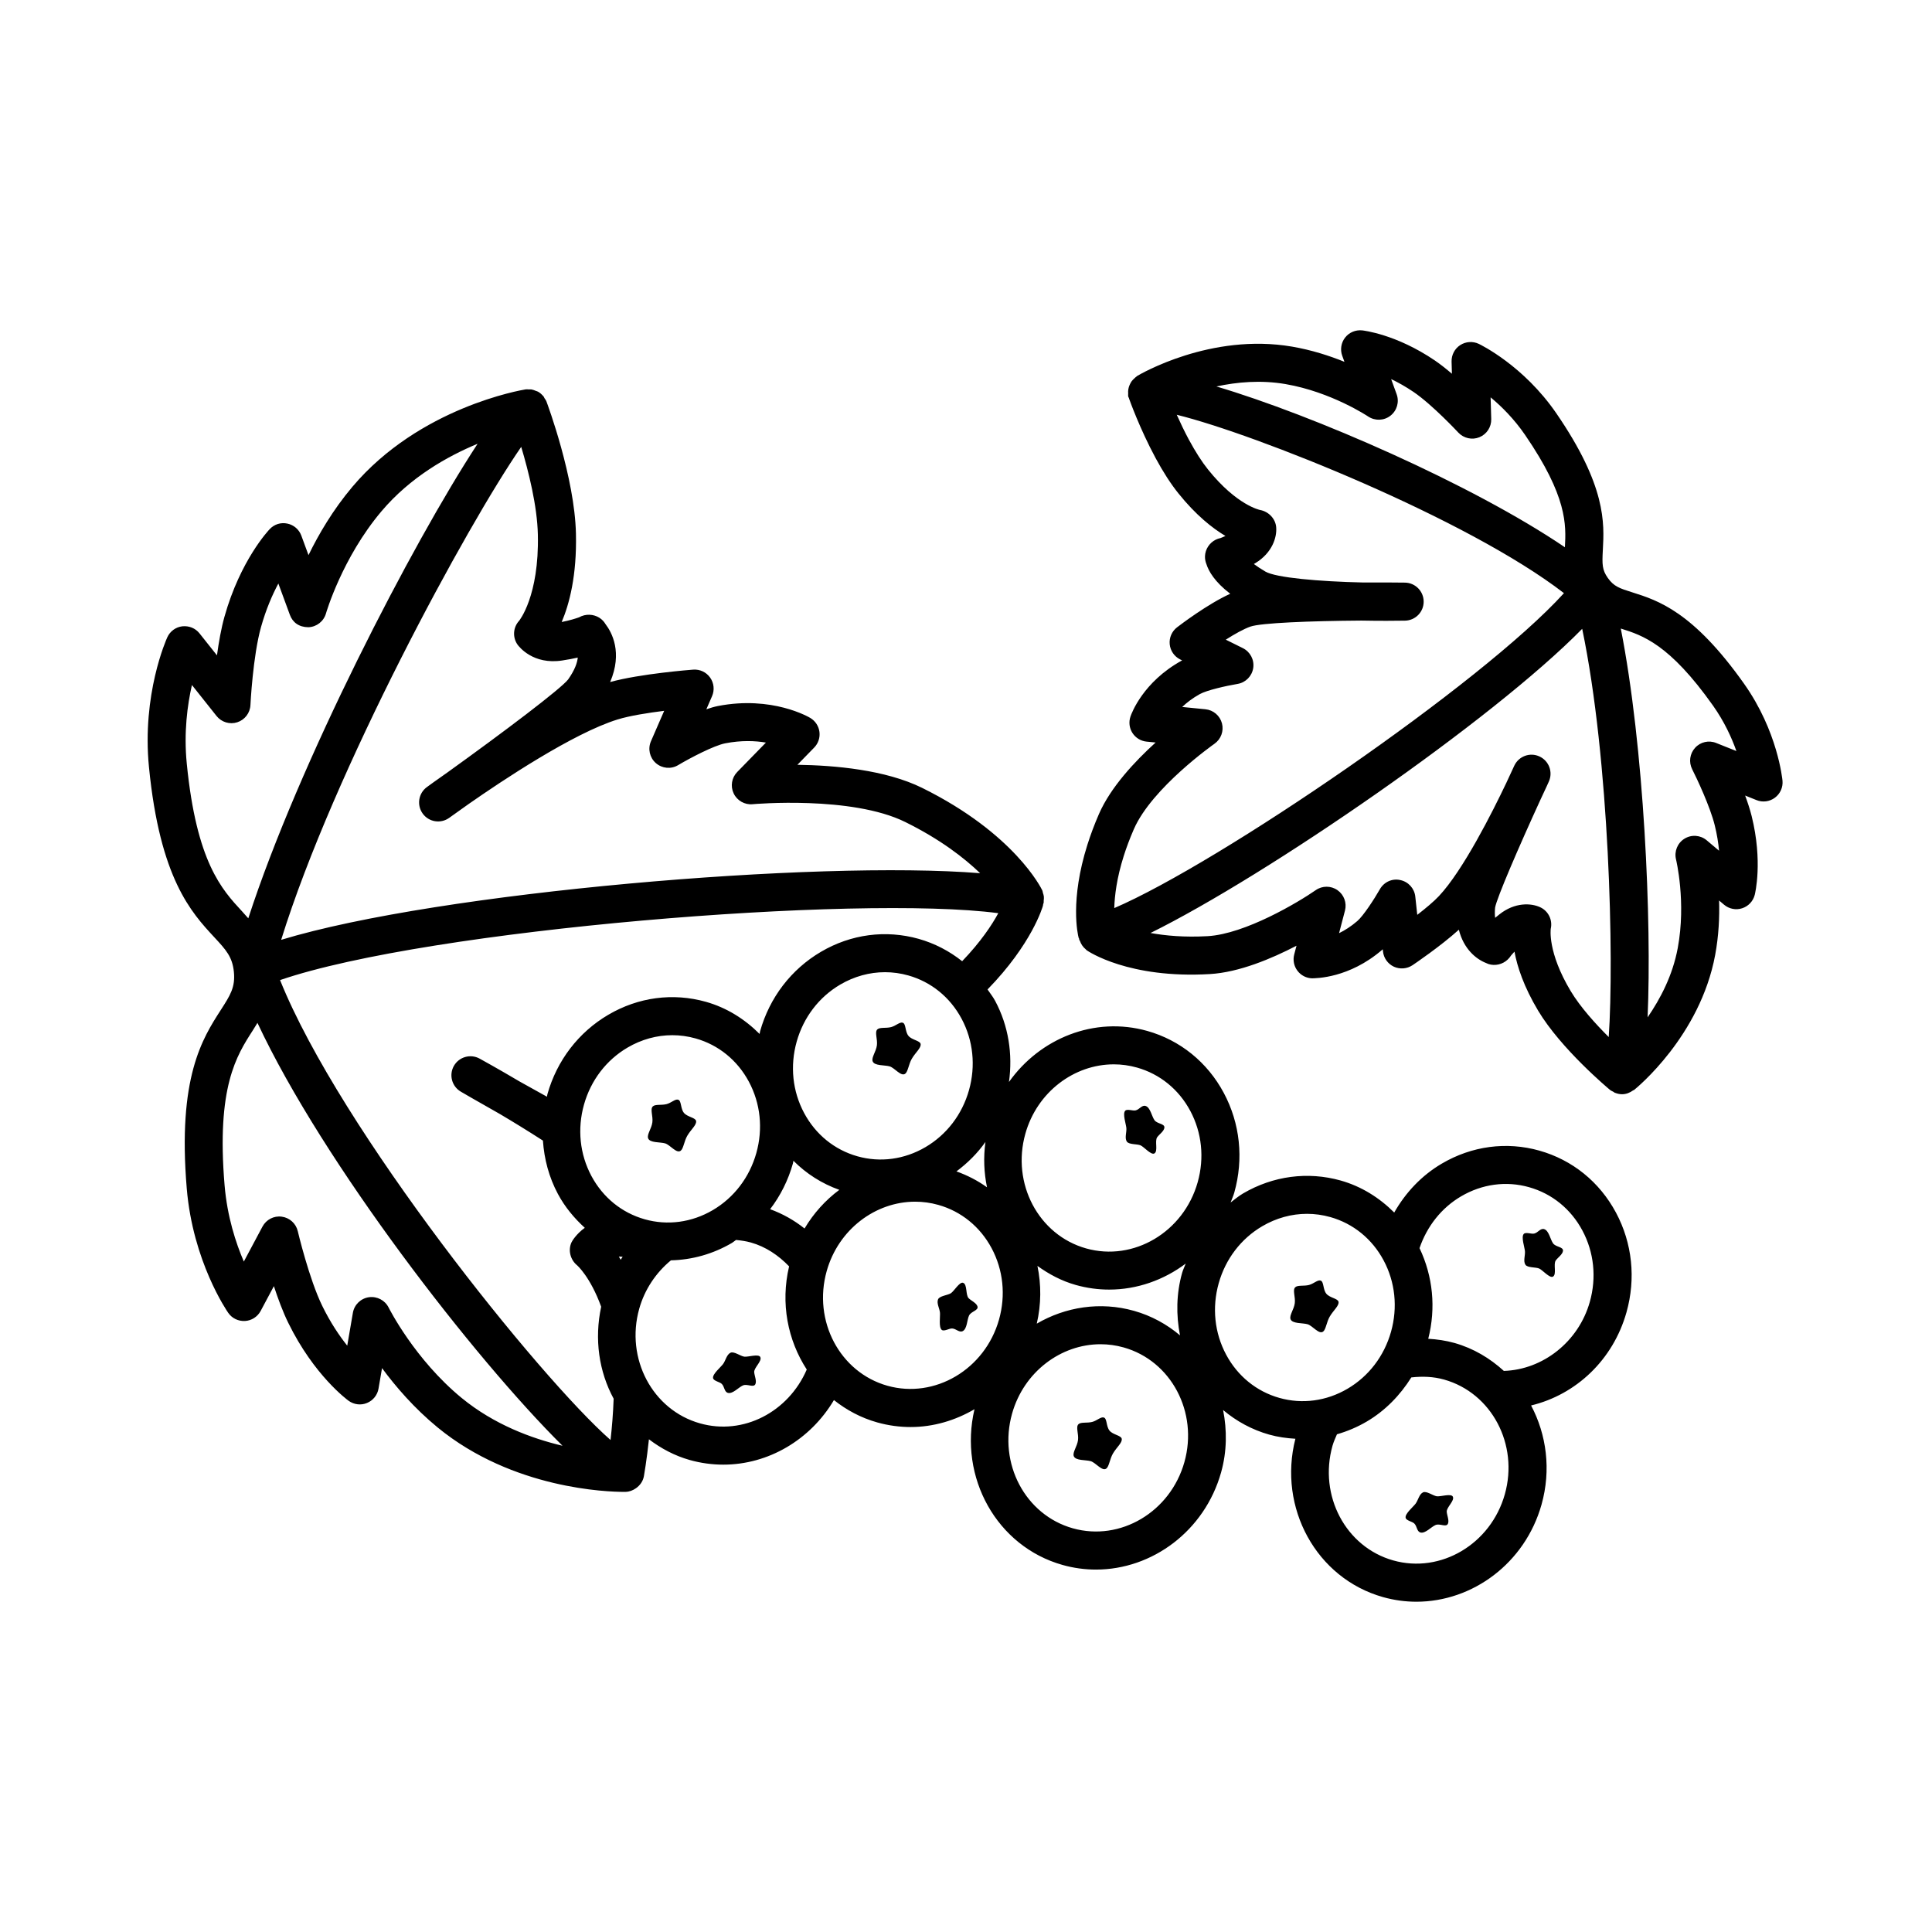<?xml version="1.0" encoding="UTF-8"?>
<!-- The Best Svg Icon site in the world: iconSvg.co, Visit us! https://iconsvg.co -->
<svg fill="#000000" width="800px" height="800px" version="1.1" viewBox="144 144 512 512" xmlns="http://www.w3.org/2000/svg">
 <path d="m551.96 448.93c-8.723-2.461-17.914-1.238-25.863 3.438-5.34 3.133-9.578 7.644-12.613 12.965-3.949-3.941-8.719-6.941-14.199-8.484h0.004c-8.723-2.445-17.914-1.234-25.871 3.434-1.184 0.695-2.215 1.574-3.297 2.394 0.324-0.879 0.723-1.715 0.98-2.633 2.519-8.961 1.535-18.336-2.781-26.402-4.348-8.137-11.551-13.969-20.273-16.43-14.02-3.949-28.461 1.961-36.66 13.527 1.031-7.422-0.133-14.906-3.672-21.512-0.578-1.082-1.332-2.008-2.008-3.008 11.742-12.039 14.578-21.789 14.695-22.234 0.012-0.051 0-0.102 0.012-0.152 0.031-0.09 0.02-0.188 0.047-0.277 0.023-0.082 0.086-0.141 0.105-0.227 0.055-0.223 0.004-0.434 0.027-0.652 0.039-0.355 0.078-0.695 0.043-1.055-0.035-0.348-0.145-0.664-0.25-0.992-0.07-0.219-0.062-0.445-0.164-0.656-0.289-0.609-7.391-15.07-31.824-27.164-9.719-4.809-23.23-5.996-33.082-6.129l4.453-4.566c1.074-1.102 1.586-2.633 1.391-4.156-0.195-1.523-1.078-2.879-2.394-3.676-0.398-0.246-10.141-5.965-24.492-3.184-0.953 0.188-1.996 0.492-3.086 0.871l1.512-3.477c0.703-1.617 0.512-3.488-0.512-4.926-1.023-1.441-2.699-2.234-4.488-2.106-0.59 0.043-14.016 1.078-22.004 3.285 3.34-7.832 0.461-13.152-1.246-15.371-0.172-0.289-0.375-0.566-0.605-0.82-1.246-1.371-3.211-1.93-5.027-1.496-0.488 0.121-0.949 0.305-1.379 0.547-0.812 0.289-2.496 0.828-4.586 1.234 2.027-4.766 4.031-12.336 3.777-23.41-0.336-14.926-7.512-34.215-7.816-35.031-0.125-0.336-0.344-0.602-0.535-0.895-0.09-0.145-0.117-0.309-0.223-0.445-0.023-0.031-0.059-0.043-0.082-0.07-0.395-0.473-0.855-0.879-1.383-1.18-0.191-0.109-0.402-0.145-0.605-0.227-0.371-0.152-0.734-0.301-1.129-0.367-0.238-0.035-0.477-0.008-0.719-0.012-0.281-0.004-0.559-0.059-0.84-0.012-1.141 0.188-28.117 4.758-45.902 25.805-5.18 6.137-8.984 12.66-11.641 18.121l-1.898-5.164c-0.594-1.629-1.992-2.84-3.695-3.191-1.727-0.379-3.465 0.176-4.664 1.438-0.32 0.332-7.801 8.246-12.012 23.234-0.867 3.086-1.512 6.754-1.988 10.242l-4.633-5.832c-1.094-1.371-2.769-2.047-4.562-1.863-1.742 0.211-3.242 1.312-3.969 2.914-0.277 0.605-6.766 15.125-4.856 34.422 2.914 29.531 11.227 38.5 17.297 45.051 3.102 3.344 4.809 5.191 5.207 9.211 0.398 4.062-0.973 6.195-3.465 10.066-4.856 7.543-11.504 17.871-9.027 47.32 1.617 19.324 10.621 32.422 11 32.969 1 1.434 2.648 2.231 4.434 2.144 1.75-0.102 3.32-1.113 4.148-2.656l3.508-6.578c1.098 3.344 2.394 6.84 3.809 9.719 6.856 13.984 15.645 20.402 16.016 20.676 1.418 1.012 3.254 1.238 4.852 0.566 1.609-0.656 2.766-2.098 3.055-3.809l0.93-5.426c3.602 4.891 8.527 10.621 14.73 15.719 19.98 16.395 45.285 17.074 49.305 17.074 0.266 0 0.441-0.004 0.512-0.004 1.02-0.023 1.938-0.398 2.731-0.949 0 0 0.016-0.008 0.023-0.016 1.059-0.746 1.855-1.84 2.098-3.188 0.047-0.262 0.742-4.207 1.332-9.777 3.18 2.406 6.769 4.348 10.812 5.488 2.961 0.832 5.953 1.23 8.906 1.23 11.879 0 23.031-6.535 29.312-17.113 3.32 2.641 7.156 4.707 11.461 5.918 2.945 0.828 5.922 1.227 8.855 1.227 6.008 0 11.812-1.727 16.93-4.723-4.242 18.066 5.894 36.363 23.336 41.273 2.953 0.832 5.922 1.227 8.859 1.227 14.906 0 28.781-10.223 33.152-25.73 1.578-5.609 1.586-11.234 0.539-16.555 3.539 2.977 7.648 5.227 12.211 6.512 2.293 0.645 4.621 0.961 6.945 1.102-4.668 18.293 5.555 36.988 23.215 41.961 2.953 0.832 5.922 1.227 8.859 1.227 14.906 0 28.781-10.223 33.152-25.73 2.59-9.203 1.332-18.562-2.762-26.281 11.895-2.867 21.723-12.055 25.281-24.695 2.519-8.953 1.535-18.332-2.781-26.402-4.359-8.145-11.562-13.973-20.293-16.434zm-136.23-4.481c3.113-11.07 12.934-18.387 23.438-18.387 2.035 0 4.098 0.277 6.144 0.852 6.062 1.707 11.074 5.781 14.121 11.473 3.078 5.762 3.777 12.48 1.965 18.918-3.719 13.215-17 21.086-29.578 17.535-12.59-3.543-19.809-17.184-16.09-30.391zm-58.516 25.117c-2.746-2.188-5.809-3.906-9.121-5.117 2.727-3.562 4.785-7.664 6.043-12.133 0.066-0.23 0.066-0.469 0.129-0.699 3.438 3.438 7.535 6.055 12.164 7.703-3.664 2.727-6.793 6.172-9.215 10.246zm-51.418 56.047c-18.789-16.508-71.625-82.195-87.578-121.88 39.324-13.488 153.07-22.66 190.34-17.73-1.699 3.141-4.66 7.602-9.578 12.727-3.383-2.691-7.269-4.723-11.539-5.93-8.723-2.441-17.914-1.246-25.871 3.434-7.891 4.633-13.625 12.117-16.141 21.074-0.066 0.23-0.066 0.469-0.129 0.699-3.953-3.953-8.73-6.965-14.223-8.516-8.746-2.457-17.922-1.238-25.871 3.434-7.891 4.633-13.625 12.117-16.141 21.066-0.059 0.215-0.062 0.434-0.117 0.648-2.562-1.41-5.035-2.789-7.254-4.035-5.902-3.492-10.301-5.898-10.609-6.07-2.41-1.312-5.441-0.453-6.805 1.945-1.352 2.402-0.531 5.441 1.852 6.828 0 0 4.289 2.504 10.371 5.938 3.461 2.043 7.445 4.492 11.375 7.023 0.34 4.91 1.605 9.719 3.965 14.129 1.859 3.481 4.332 6.434 7.133 8.988-2.262 1.633-3.371 3.512-3.531 3.867-0.949 2.086-0.289 4.613 1.484 6.062 0.035 0.027 3.516 3.066 6.387 10.984-1.852 8.602-0.582 17.207 3.305 24.367-0.137 3.973-0.465 7.801-0.824 10.949zm83.457-77.609c-5.578 3.266-11.977 4.133-18.035 2.422-6.062-1.707-11.074-5.781-14.121-11.473-3.078-5.762-3.777-12.477-1.965-18.918 1.812-6.434 5.91-11.805 11.543-15.113 3.699-2.168 7.766-3.281 11.855-3.281 2.066 0 4.144 0.285 6.176 0.859h0.004c6.062 1.707 11.074 5.781 14.121 11.473 3.078 5.762 3.777 12.48 1.965 18.922-1.812 6.438-5.91 11.805-11.543 15.109zm-81.246 28.996c0.379 0.004 0.652 0.039 1.004 0.055-0.184 0.258-0.352 0.523-0.527 0.785-0.156-0.25-0.32-0.609-0.477-0.84zm6.844-9.879c-6.062-1.707-11.074-5.781-14.121-11.473-3.078-5.762-3.777-12.48-1.965-18.922 1.812-6.434 5.91-11.805 11.543-15.109 3.695-2.168 7.766-3.281 11.852-3.281 2.07 0 4.148 0.285 6.184 0.859 6.062 1.707 11.074 5.781 14.121 11.473 3.078 5.762 3.777 12.477 1.965 18.918-1.812 6.434-5.91 11.805-11.543 15.113-5.578 3.266-11.969 4.133-18.035 2.422zm90.301-20.484c-0.559 4.102-0.387 8.133 0.418 12.012-2.473-1.773-5.188-3.176-8.102-4.215 2.961-2.211 5.559-4.797 7.684-7.797zm-112.11-127.61c1.559-0.234 2.906-0.492 4.074-0.762-0.133 1.359-0.766 3.262-2.555 5.801-1.938 2.484-16.871 13.777-31.887 24.566-3.188 2.223-5.25 3.738-5.559 3.965-2.223 1.637-2.711 4.766-1.094 7.008 1.609 2.234 4.727 2.762 6.996 1.156 1.48-1.047 3.234-2.293 5.164-3.68 8.973-6.262 27.758-18.785 39.488-22.414 3.227-1 8.121-1.762 12.348-2.293l-3.504 8.062c-0.871 2.004-0.348 4.34 1.289 5.785 1.645 1.445 4.035 1.676 5.902 0.551 3.246-1.93 9.512-5.207 12.488-5.785 4.277-0.832 7.938-0.68 10.785-0.195l-7.602 7.793c-1.477 1.512-1.852 3.777-0.941 5.684 0.898 1.91 2.953 3.059 5.004 2.856 0.266-0.031 26.277-2.309 40.48 4.723 9.332 4.617 15.602 9.5 19.836 13.562-42.949-3.484-143.43 4.934-185.24 17.656 13.938-44.898 49.25-109.88 63.617-130.64 1.953 6.547 4.242 15.652 4.41 23.242 0.375 16.359-4.969 22.844-4.965 22.844-1.609 1.742-1.785 4.367-0.43 6.312 0.402 0.551 4.121 5.422 11.891 4.207zm-99.547 27.293c-0.816-8.246 0.172-15.539 1.371-20.781l6.523 8.207c1.309 1.648 3.512 2.309 5.492 1.664 1.996-0.645 3.387-2.461 3.488-4.555 0.004-0.129 0.641-12.984 2.809-20.695 1.32-4.695 3-8.547 4.59-11.523l3.047 8.289c0.742 2.043 2.426 3.277 4.914 3.297 2.18-0.082 4.059-1.559 4.66-3.656 0.039-0.148 4.289-14.742 14.695-27.059 7.648-9.055 17.48-14.582 25.484-17.902-17.391 26.547-47.434 84.684-60.766 125.76-0.547-0.617-1.094-1.246-1.648-1.844-5.383-5.812-12.078-13.039-14.66-39.199zm53.504 144.21c-0.969-1.953-3.066-3.047-5.246-2.75-2.16 0.32-3.867 1.984-4.234 4.133l-1.496 8.703c-2.102-2.637-4.457-6.121-6.602-10.5-3.512-7.172-6.477-19.715-6.504-19.836-0.477-2.047-2.176-3.578-4.25-3.848-2.098-0.289-4.113 0.777-5.102 2.621l-4.945 9.273c-2.121-4.914-4.402-11.898-5.102-20.215-2.184-26.031 3.164-34.34 7.465-41.023 0.422-0.656 0.828-1.34 1.246-2.016 17.41 37.188 57.434 88.867 80.844 112.07-8.188-1.934-18.133-5.617-26.715-12.656-12.469-10.234-19.289-23.824-19.359-23.961zm82.5 30.672c-12.59-3.543-19.809-17.18-16.09-30.391 1.426-5.07 4.418-9.531 8.395-12.809 5.598-0.129 11.137-1.66 16.18-4.621 0.387-0.227 0.699-0.539 1.074-0.781 1.316 0.133 2.641 0.312 3.93 0.676 3.926 1.105 7.305 3.387 10.133 6.324-2.316 9.793-0.363 19.57 4.68 27.34-4.859 11.246-16.812 17.523-28.301 14.262zm49.676-9.965c-12.59-3.543-19.809-17.18-16.09-30.391 3.113-11.07 12.934-18.387 23.438-18.387 2.035 0 4.098 0.277 6.144 0.852 6.062 1.707 11.074 5.781 14.121 11.473 3.078 5.762 3.777 12.477 1.965 18.914-3.719 13.211-17.031 21.066-29.578 17.539zm78.703 20.242c-3.719 13.215-16.992 21.086-29.578 17.535-12.59-3.543-19.809-17.176-16.09-30.387 3.113-11.07 12.934-18.391 23.445-18.391 2.035 0 4.098 0.277 6.137 0.852 12.586 3.543 19.805 17.18 16.086 30.391zm-13.355-40.094h-0.004c-8.969-2.523-18.156-1.035-25.762 3.394 1.188-5.117 1.211-10.297 0.176-15.297 3.027 2.18 6.375 3.984 10.152 5.047 2.953 0.832 5.922 1.227 8.859 1.227 7.356 0 14.445-2.508 20.281-6.891-0.301 0.832-0.711 1.609-0.953 2.473-1.547 5.5-1.613 11.133-0.559 16.547-3.477-2.93-7.57-5.199-12.191-6.5zm24.414 11.605c-3.078-5.762-3.777-12.48-1.965-18.922 1.812-6.434 5.91-11.805 11.543-15.109 3.699-2.168 7.766-3.281 11.852-3.281 2.07 0 4.148 0.285 6.18 0.859h0.004c6.062 1.707 11.074 5.781 14.121 11.473 3.078 5.762 3.777 12.48 1.965 18.922-1.812 6.434-5.91 11.805-11.543 15.109-5.57 3.266-11.98 4.129-18.035 2.422-6.062-1.707-11.074-5.777-14.121-11.473zm73.859 37.004c-3.715 13.215-17.004 21.086-29.578 17.535-12.59-3.543-19.809-17.18-16.09-30.391 0.301-1.066 0.762-2.039 1.18-3.035 2.715-0.781 5.367-1.891 7.887-3.371 4.898-2.879 8.836-6.953 11.82-11.699 2.922-0.328 5.84-0.234 8.691 0.57 12.594 3.543 19.809 17.18 16.09 30.391zm22.52-50.977c-2.973 10.562-12.438 17.977-22.781 18.289-3.672-3.344-8.035-5.981-13.09-7.406-2.293-0.645-4.613-0.969-6.945-1.109 2.082-8.156 1.242-16.566-2.312-24.02 1.988-5.797 5.801-10.664 11.008-13.723 5.566-3.273 11.969-4.144 18.031-2.426 6.066 1.707 11.078 5.781 14.125 11.477 3.082 5.762 3.781 12.477 1.965 18.918zm40.895-163.8c-13.555-19.16-22.84-22.09-29.617-24.234-3.359-1.059-4.894-1.543-6.496-3.805-1.531-2.164-1.535-3.602-1.328-7.434 0.391-7.129 0.922-16.895-12.301-36.176-8.703-12.695-20.102-18.207-20.582-18.441-1.574-0.746-3.438-0.625-4.914 0.328-1.465 0.953-2.332 2.609-2.289 4.359l0.09 3.234c-1.496-1.277-3.035-2.5-4.496-3.5-10.254-6.973-18.941-7.957-19.305-7.996-1.719-0.172-3.43 0.531-4.496 1.902-1.074 1.367-1.363 3.188-0.773 4.82l0.586 1.613c-3.969-1.609-8.719-3.144-13.898-4.031-21.523-3.68-40.23 7.305-41.023 7.773-0.07 0.043-0.109 0.109-0.18 0.156-0.227 0.148-0.402 0.34-0.598 0.52-0.246 0.23-0.488 0.453-0.684 0.723-0.195 0.266-0.332 0.543-0.473 0.84-0.105 0.227-0.199 0.445-0.27 0.684-0.113 0.367-0.176 0.734-0.199 1.125-0.012 0.195 0 0.383 0.012 0.578 0.016 0.281-0.047 0.555 0.02 0.836 0.039 0.164 0.145 0.285 0.199 0.441 0.012 0.035 0.004 0.074 0.02 0.109 0.113 0.32 2.836 7.973 6.996 15.684v0.008c2.027 3.754 4.07 6.918 6.074 9.41 4.621 5.758 8.984 9.215 12.473 11.297-0.574 0.266-1.047 0.453-1.348 0.566-0.418 0.082-0.832 0.227-1.219 0.418-1.664 0.82-2.789 2.523-2.856 4.375-0.023 0.734 0.109 1.445 0.379 2.102 0.59 1.879 2.176 4.68 6.312 7.856-5.977 2.707-13.211 8.211-14.102 8.898-1.371 1.059-2.109 2.75-1.938 4.481 0.168 1.727 1.215 3.246 2.769 4.019l0.523 0.262c-0.062 0.031-0.129 0.062-0.191 0.098-10.148 5.633-13.195 13.871-13.504 14.789-0.496 1.457-0.301 3.059 0.531 4.348 0.832 1.293 2.211 2.137 3.738 2.289l2.402 0.234c-5.523 5.012-11.918 11.852-15.008 18.922-1.254 2.883-2.258 5.598-3.059 8.129-4.68 14.781-2.582 23.742-2.332 24.719 0.012 0.039 0.051 0.055 0.059 0.09 0.012 0.066 0.059 0.121 0.074 0.188 0.02 0.082-0.004 0.164 0.02 0.25 0.031 0.102 0.137 0.148 0.172 0.25 0.301 0.867 0.801 1.656 1.562 2.266 0.059 0.047 0.09 0.113 0.152 0.16 0.027 0.02 0.043 0.055 0.07 0.074 0.441 0.309 11.16 7.59 32.68 6.32 7.703-0.449 16.336-4.07 22.945-7.512l-0.609 2.328c-0.391 1.492-0.074 3.074 0.852 4.301 0.922 1.23 2.356 1.973 3.891 2.012 0.98-0.035 9.766 0.02 18.555-7.547 0.055-0.043 0.113-0.098 0.168-0.148l0.062 0.582c0.188 1.758 1.285 3.281 2.883 4.031 1.609 0.727 3.473 0.586 4.941-0.395 0.348-0.23 7.484-5.055 12.281-9.406 1.266 5.098 4.551 7.758 7.129 8.793 0.227 0.117 0.469 0.215 0.715 0.301 1.762 0.57 3.75 0.102 5.094-1.176 0.355-0.336 0.664-0.715 0.922-1.121 0.207-0.234 0.5-0.57 0.879-0.984 0.738 4 2.477 9.309 6.281 15.66 6.07 10.121 18.488 20.52 19.016 20.961 0.277 0.23 0.602 0.355 0.906 0.52 0.148 0.078 0.254 0.207 0.41 0.273 0.035 0.012 0.07 0.008 0.102 0.02 0.582 0.223 1.188 0.355 1.801 0.355 1.078 0 2.082-0.402 2.941-1.035 0.066-0.047 0.152-0.023 0.219-0.078 0.715-0.574 17.512-14.301 21.512-35.789 0.961-5.164 1.172-10.156 1.039-14.441l1.312 1.113c1.332 1.125 3.16 1.492 4.793 0.949 1.652-0.531 2.918-1.875 3.344-3.562 0.09-0.355 2.168-8.848-0.82-20.875-0.43-1.719-1.039-3.586-1.723-5.438l3.008 1.207c1.617 0.664 3.477 0.414 4.879-0.633 1.406-1.043 2.168-2.746 2.012-4.492-0.059-0.539-1.289-13.141-10.176-25.699zm-121.52-79.426c12.117 2.082 21.781 8.512 21.879 8.582 1.812 1.211 4.203 1.137 5.918-0.211 1.719-1.34 2.383-3.633 1.637-5.684l-1.457-4.016c1.82 0.867 3.832 1.984 5.945 3.414 5.031 3.43 11.777 10.68 11.848 10.754 1.438 1.535 3.676 2.035 5.598 1.238 1.945-0.793 3.188-2.707 3.133-4.801l-0.164-5.766c2.898 2.406 6.211 5.699 9.133 9.957 11.188 16.32 10.883 23.793 10.555 29.773-24.621-16.695-66.875-35.066-92.355-42.613 5.402-1.172 11.734-1.758 18.332-0.629zm-18.848 95.316c1.727-1.207 2.523-3.367 1.992-5.406-0.535-2.035-2.281-3.531-4.379-3.738l-6.164-0.609c1.219-1.16 2.754-2.348 4.68-3.414 1.84-1.02 6.945-2.184 9.984-2.691 2.156-0.355 3.836-2.062 4.164-4.227 0.32-2.16-0.789-4.281-2.742-5.254l-4.527-2.25c2.32-1.477 4.734-2.84 6.539-3.469 2.742-0.961 15.617-1.496 29.398-1.59 4.887 0.098 9.098 0.059 11.551 0.02 2.754-0.051 4.961-2.297 4.949-5.055-0.012-2.754-2.231-4.992-4.984-5.023-2.406-0.02-6.352-0.07-11-0.031-11.828-0.266-23.172-1.266-25.969-2.898-1.254-0.738-2.254-1.41-3.047-2.004 0.137-0.082 0.281-0.168 0.43-0.254 4.434-2.707 5.723-6.824 5.481-9.531-0.203-2.258-2.027-4.121-4.254-4.527-0.062-0.012-6.16-1.211-13.801-10.723-1.625-2.023-3.324-4.676-5.062-7.891l-0.008-0.008c-1.238-2.305-2.285-4.527-3.219-6.613 20.703 5.082 77.117 27.574 102.61 47.27-21.781 24.016-91.43 71.547-119.17 83.465 0.094-3.277 0.648-7.938 2.5-13.789 0.703-2.223 1.59-4.606 2.691-7.133 4.793-10.969 21.191-22.512 21.359-22.625zm94.422 65.566c-6.242-10.41-5.293-16.535-5.301-16.535 0.531-2.309-0.613-4.68-2.754-5.691-2.445-1.156-6.754-1.371-10.828 1.852-0.41 0.324-0.793 0.633-1.152 0.934-0.098-0.723-0.117-1.613-0.016-2.707 0.438-2.523 6.254-16.031 12.078-28.719 1.27-2.676 2.062-4.449 2.18-4.715 1.121-2.527 0-5.484-2.519-6.633-2.504-1.152-5.481-0.051-6.652 2.457-0.66 1.418-1.379 2.961-2.129 4.59-3.652 7.676-11.418 23.125-17.832 29.957-1.359 1.453-3.539 3.266-5.75 4.981l-0.523-4.832c-0.23-2.168-1.84-3.945-3.981-4.387-2.18-0.488-4.324 0.535-5.406 2.434-1.523 2.676-4.387 7.059-5.984 8.434-1.668 1.438-3.316 2.465-4.828 3.207l1.566-5.992c0.531-2.043-0.266-4.203-1.992-5.406-1.73-1.211-4.031-1.211-5.762 0-4.59 3.191-18.672 11.609-28.625 12.191-6.191 0.344-11.184-0.121-15.16-0.84 30.984-15.309 90.625-56.375 114.4-80.605 7.215 34.539 8.473 87.512 7.031 108.18-3.481-3.473-7.519-7.922-10.062-12.156zm38.547-65.773c-1.949-0.797-4.184-0.285-5.59 1.273-1.418 1.543-1.727 3.809-0.777 5.684 1.25 2.457 4.758 9.918 5.977 14.84 0.613 2.477 0.965 4.746 1.145 6.754l-3.258-2.75c-1.676-1.418-4.059-1.586-5.91-0.434-1.855 1.152-2.754 3.367-2.234 5.484 0.023 0.113 2.727 11.305 0.457 23.488-1.359 7.305-4.621 13.457-7.992 18.371 1.121-25.461-0.926-71.648-7.102-103.04 0.008 0.004 0.02 0.008 0.027 0.008 5.719 1.805 12.832 4.055 24.43 20.441 2.981 4.223 4.926 8.469 6.176 12.016zm-40.605 134.6c-0.098 0.918-1.371 1.777-1.91 2.527-0.715 0.996 0.312 3.664-0.742 4.289-0.859 0.508-2.746-1.746-3.664-2.144-0.926-0.402-3.102-0.164-3.648-1.016-0.617-0.961-0.012-2.445-0.117-3.582-0.098-1.09-1.043-3.746-0.316-4.562 0.516-0.578 1.996 0.07 2.754-0.102 1.051-0.234 1.688-1.527 2.703-1.164 1.219 0.434 1.578 2.699 2.305 3.742 0.727 1.035 2.754 0.887 2.637 2.012zm-115.71-32.57c-0.098-1.09-1.047-3.746-0.316-4.562 0.516-0.578 1.996 0.07 2.754-0.102 1.051-0.234 1.691-1.527 2.703-1.164 1.219 0.434 1.578 2.699 2.305 3.742 0.723 1.035 2.754 0.887 2.633 2.008-0.098 0.918-1.371 1.777-1.91 2.527-0.715 0.996 0.312 3.668-0.742 4.293-0.859 0.508-2.746-1.746-3.664-2.144-0.93-0.402-3.102-0.164-3.648-1.016-0.613-0.961-0.008-2.445-0.113-3.582zm86.508 97.68c0.574 1.086-1.699 2.824-1.605 4.047 0.07 0.922 0.707 2.32 0.312 3.156-0.484 1.02-2.141-0.164-3.297 0.34-1.164 0.508-2.652 2.254-3.918 1.988-1.055-0.219-0.926-1.656-1.699-2.402-0.559-0.539-2.156-0.758-2.297-1.523-0.195-1.078 1.996-2.852 2.648-3.731 0.684-0.918 0.938-2.5 1.969-2.996 0.91-0.441 2.641 0.898 3.641 1.039 0.992 0.141 3.781-0.801 4.246 0.082zm-125.96-50.391c0.312 1.086-1.715 1.293-2.246 2.434-0.535 1.152-0.496 3.445-1.621 4.082-0.934 0.531-1.789-0.629-2.863-0.676-0.773-0.035-2.117 0.859-2.731 0.379-0.859-0.676-0.391-3.457-0.48-4.551-0.098-1.141-0.949-2.492-0.508-3.547 0.391-0.934 2.574-1.074 3.418-1.633 0.832-0.551 2.301-3.102 3.234-2.746 1.148 0.434 0.598 3.242 1.473 4.098 0.668 0.648 2.07 1.27 2.324 2.16zm-57.57 13.391c0.574 1.086-1.699 2.824-1.605 4.047 0.07 0.922 0.707 2.32 0.312 3.156-0.484 1.02-2.141-0.164-3.297 0.34-1.164 0.508-2.652 2.254-3.918 1.988-1.055-0.219-0.926-1.656-1.699-2.402-0.559-0.539-2.156-0.758-2.297-1.523-0.195-1.078 1.996-2.852 2.648-3.731 0.684-0.918 0.938-2.5 1.969-2.996 0.91-0.441 2.641 0.898 3.641 1.039 0.988 0.141 3.777-0.801 4.246 0.082zm42.496-82.965c0.215 1.047-1.363 2.266-2.332 3.934-0.836 1.441-1.004 3.379-1.727 3.953-1.105 0.883-2.789-1.531-4.148-1.934-1.297-0.383-4.09-0.09-4.512-1.371-0.336-1.023 0.922-2.535 1.137-4.219 0.207-1.645-0.645-3.473 0.113-4.203 0.652-0.633 2.262-0.254 3.641-0.609 1.262-0.324 2.293-1.422 3.086-1.172 0.898 0.281 0.586 2.344 1.52 3.488 0.887 1.094 3.039 1.254 3.223 2.133zm53.297 104.63c0.215 1.047-1.363 2.266-2.332 3.934-0.836 1.441-1.004 3.379-1.727 3.953-1.105 0.883-2.789-1.531-4.148-1.934-1.297-0.383-4.09-0.09-4.512-1.371-0.336-1.023 0.922-2.535 1.137-4.219 0.207-1.645-0.645-3.473 0.113-4.203 0.652-0.633 2.262-0.254 3.641-0.609 1.262-0.324 2.293-1.422 3.086-1.172 0.898 0.281 0.586 2.344 1.52 3.488 0.887 1.09 3.039 1.25 3.223 2.133zm-112.8-84.223c0.215 1.047-1.363 2.266-2.332 3.934-0.836 1.441-1.004 3.379-1.727 3.953-1.105 0.883-2.789-1.531-4.148-1.934-1.297-0.383-4.09-0.09-4.512-1.371-0.336-1.023 0.922-2.535 1.137-4.219 0.207-1.645-0.645-3.473 0.113-4.203 0.652-0.633 2.262-0.254 3.641-0.609 1.262-0.324 2.293-1.422 3.086-1.172 0.898 0.281 0.586 2.344 1.52 3.488 0.887 1.09 3.039 1.25 3.223 2.133zm162.04 53.883c-1.297-0.383-4.086-0.09-4.512-1.371-0.336-1.023 0.922-2.535 1.137-4.219 0.207-1.645-0.645-3.469 0.113-4.203 0.652-0.633 2.262-0.254 3.641-0.609 1.262-0.324 2.293-1.422 3.086-1.172 0.898 0.281 0.586 2.344 1.52 3.488 0.891 1.094 3.043 1.254 3.227 2.133 0.215 1.047-1.363 2.266-2.332 3.934-0.836 1.441-1.004 3.379-1.727 3.953-1.109 0.883-2.793-1.535-4.152-1.934z"/>
</svg>